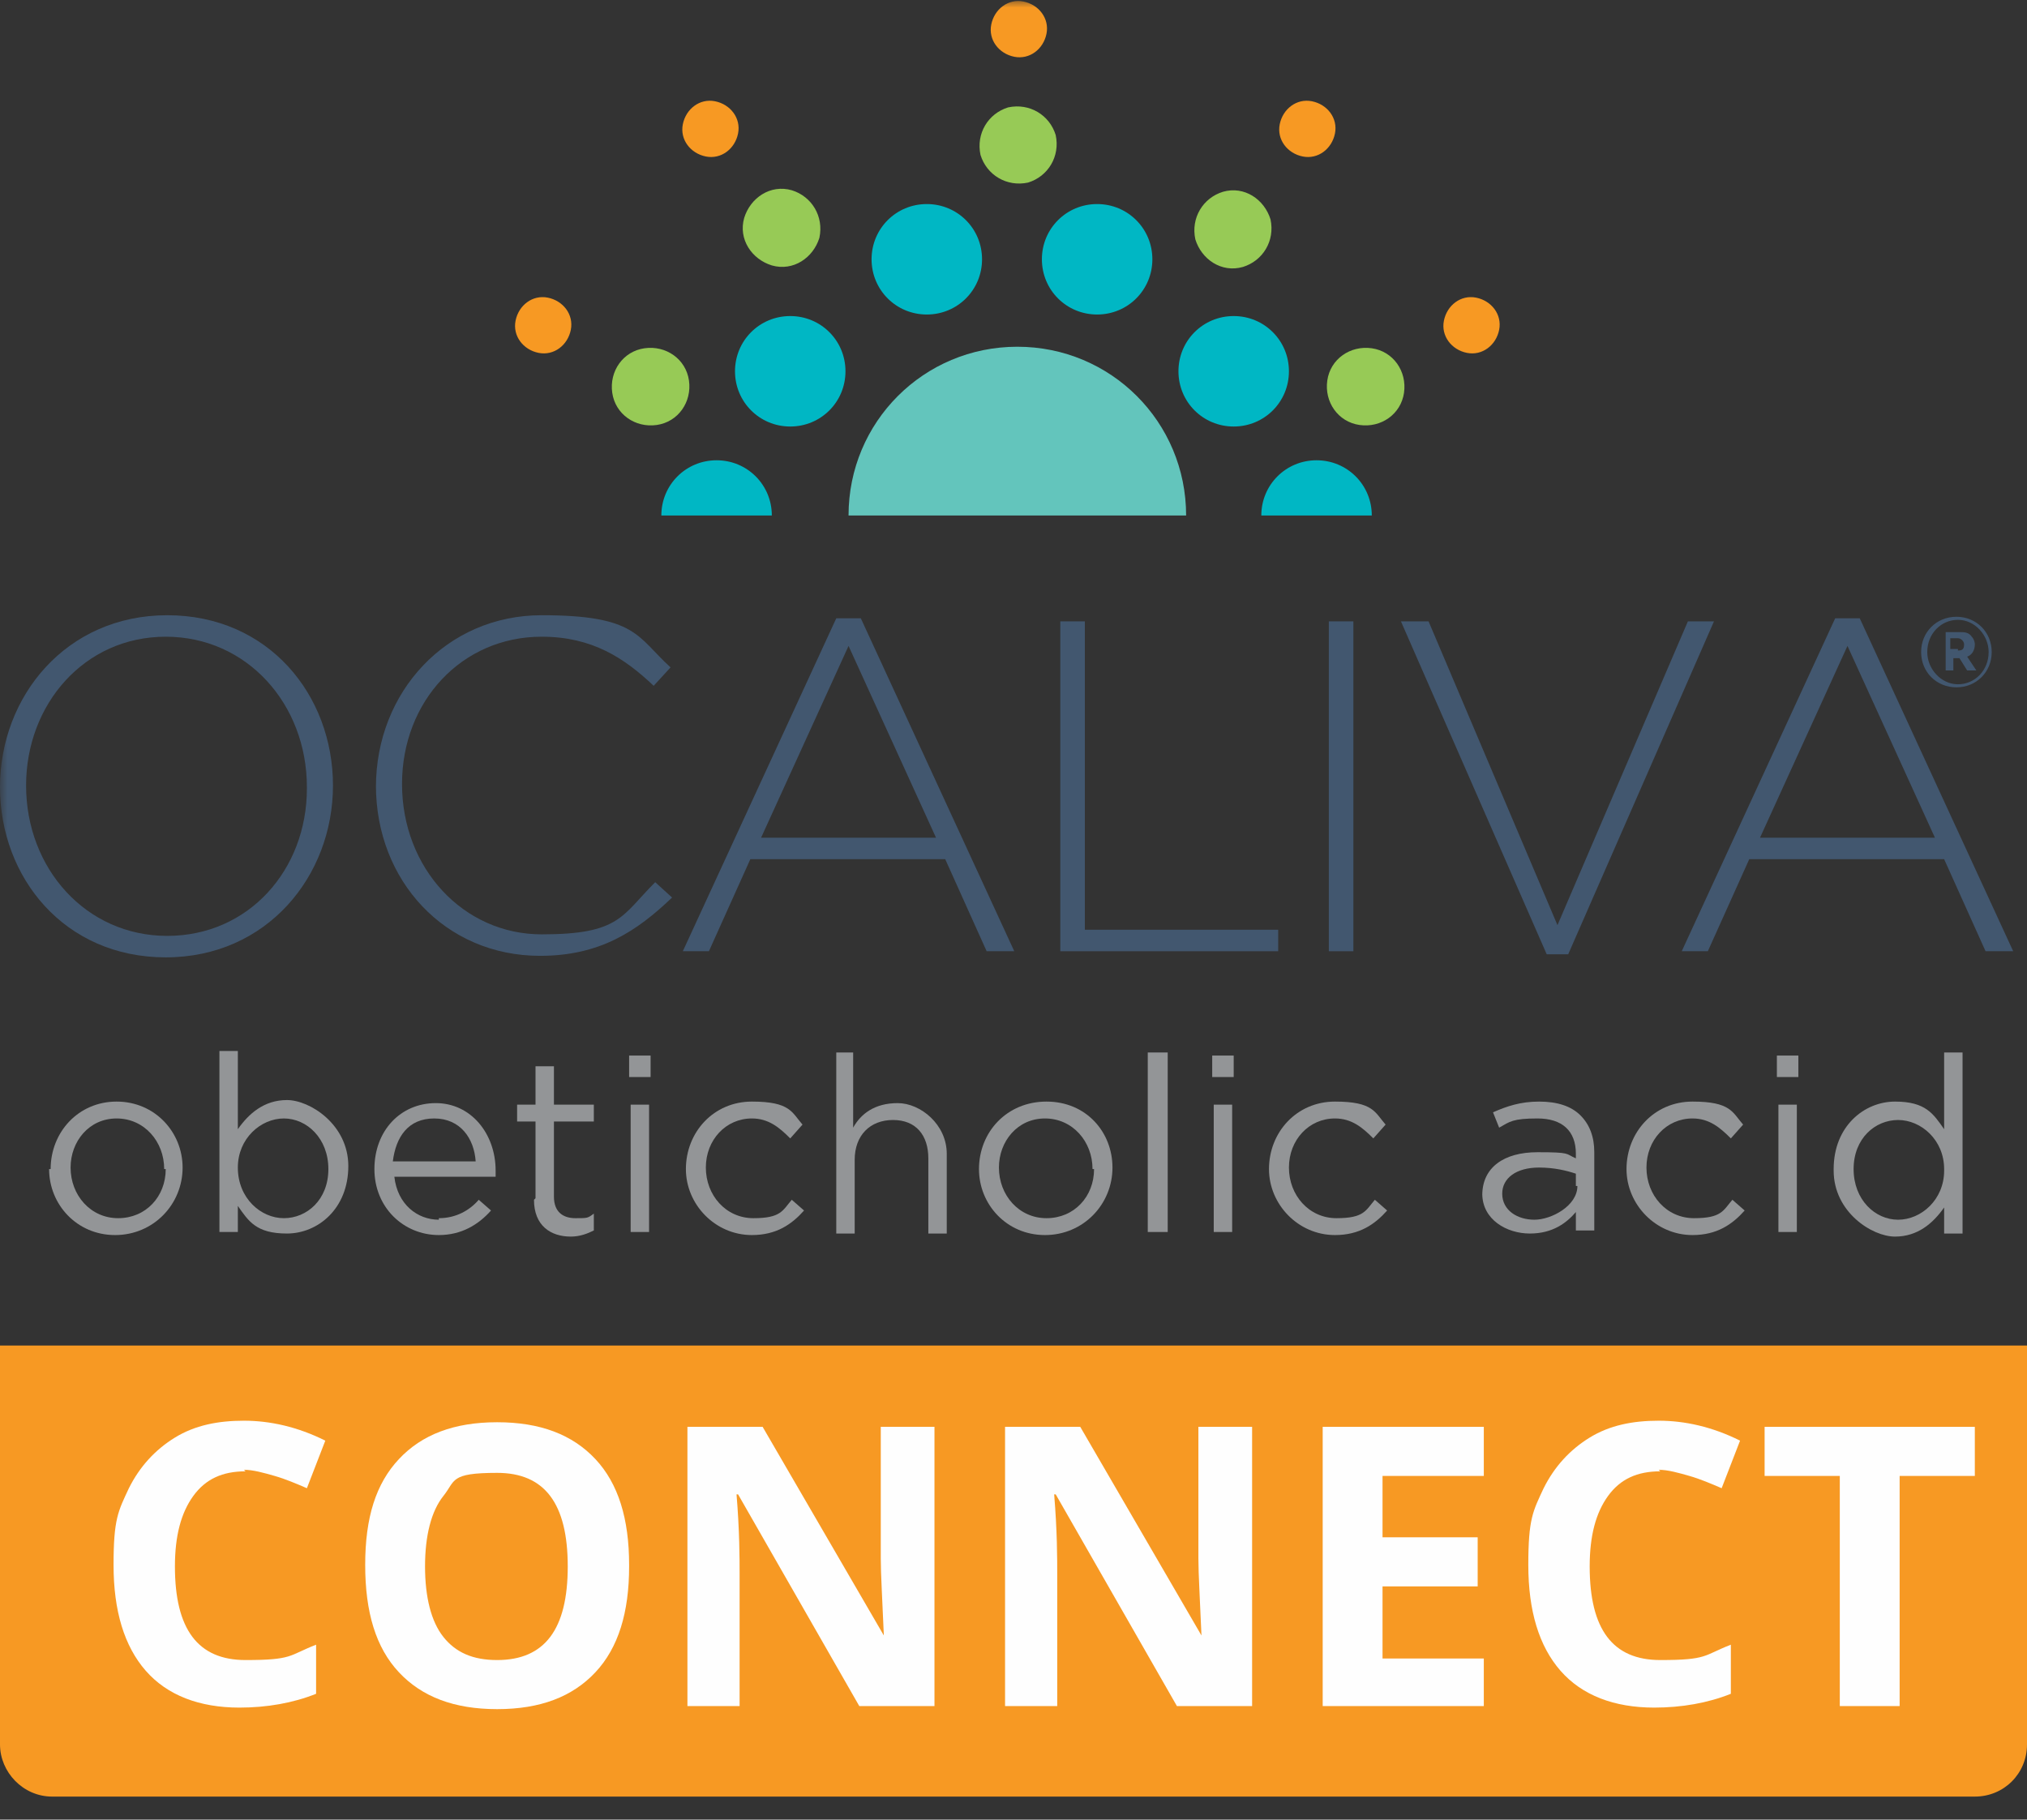 <?xml version="1.0" encoding="UTF-8"?>
<svg id="Layer_1" data-name="Layer 1" xmlns="http://www.w3.org/2000/svg" xmlns:xlink="http://www.w3.org/1999/xlink" version="1.1" viewBox="0 0 132.1 118.6">
  <rect x="0" y="0" width="132.1" height="118.6" fill="#333333" stroke="none"/>
  <defs>
    <style>
      .cls-1 {
        mask: url(#mask-35);
      }

      .cls-2 {
        mask: url(#mask-31);
      }

      .cls-3 {
        mask: url(#mask-30);
      }

      .cls-4 {
        mask: url(#mask-32);
      }

      .cls-5 {
        mask: url(#mask-34);
      }

      .cls-6 {
        mask: url(#mask-33);
      }

      .cls-7 {
        mask: url(#mask-22);
      }

      .cls-8 {
        mask: url(#mask-23);
      }

      .cls-9 {
        mask: url(#mask-24);
      }

      .cls-10 {
        mask: url(#mask-25);
      }

      .cls-11 {
        mask: url(#mask-15);
      }

      .cls-12 {
        mask: url(#mask-17);
      }

      .cls-13 {
        mask: url(#mask-18);
      }

      .cls-14 {
        mask: url(#mask-14);
      }

      .cls-15 {
        mask: url(#mask-13);
      }

      .cls-16 {
        mask: url(#mask-19);
      }

      .cls-17 {
        mask: url(#mask-12);
      }

      .cls-18 {
        mask: url(#mask-20);
      }

      .cls-19 {
        mask: url(#mask-21);
      }

      .cls-20 {
        mask: url(#mask-11);
      }

      .cls-21 {
        mask: url(#mask-16);
      }

      .cls-22 {
        mask: url(#mask-10);
      }

      .cls-23 {
        mask: url(#mask-27);
      }

      .cls-24 {
        mask: url(#mask-28);
      }

      .cls-25 {
        mask: url(#mask-29);
      }

      .cls-26 {
        mask: url(#mask-26);
      }

      .cls-27 {
        fill: #939597;
      }

      .cls-27, .cls-28, .cls-29, .cls-30, .cls-31, .cls-32, .cls-33, .cls-34 {
        stroke-width: 0px;
      }

      .cls-27, .cls-28, .cls-29, .cls-30, .cls-31, .cls-33, .cls-34 {
        fill-rule: evenodd;
      }

      .cls-35 {
        mask: url(#mask);
      }

      .cls-28 {
        fill: #42576f;
      }

      .cls-36 {
        mask: url(#mask-2-3);
      }

      .cls-29 {
        fill: #97ca56;
      }

      .cls-30 {
        fill: #00b7c4;
      }

      .cls-31 {
        fill: #f79923;
      }

      .cls-32 {
        fill: #fefefe;
      }

      .cls-33 {
        fill: #fff;
      }

      .cls-37 {
        isolation: isolate;
      }

      .cls-34 {
        fill: #63c5bc;
      }

      .cls-38 {
        mask: url(#mask-3);
      }

      .cls-39 {
        mask: url(#mask-5);
      }

      .cls-40 {
        mask: url(#mask-4);
      }

      .cls-41 {
        mask: url(#mask-1);
      }

      .cls-42 {
        mask: url(#mask-7);
      }

      .cls-43 {
        mask: url(#mask-6);
      }

      .cls-44 {
        mask: url(#mask-8);
      }

      .cls-45 {
        mask: url(#mask-9);
      }
    </style>
    <mask id="mask" x="0" y="0" width="132.3" height="121.1" maskUnits="userSpaceOnUse">
      <g id="mask-2">
        <polygon id="path-1" class="cls-33" points="0 121.1 132.2 121.1 132.2 0 0 0 0 121.1"/>
      </g>
    </mask>
    <mask id="mask-1" x="0" y="0" width="132.3" height="121.1" maskUnits="userSpaceOnUse">
      <g id="mask-2-2" data-name="mask-2">
        <polygon id="path-1-2" data-name="path-1" class="cls-33" points="0 121.1 132.2 121.1 132.2 0 0 0 0 121.1"/>
      </g>
    </mask>
    <mask id="mask-2-3" data-name="mask-2" x="0" y="0" width="132.3" height="121.1" maskUnits="userSpaceOnUse">
      <g id="mask-2-4" data-name="mask-2">
        <polygon id="path-1-3" data-name="path-1" class="cls-33" points="0 121.1 132.2 121.1 132.2 0 0 0 0 121.1"/>
      </g>
    </mask>
    <mask id="mask-3" x="0" y="0" width="132.3" height="121.1" maskUnits="userSpaceOnUse">
      <g id="mask-2-5" data-name="mask-2">
        <polygon id="path-1-4" data-name="path-1" class="cls-33" points="0 121.1 132.2 121.1 132.2 0 0 0 0 121.1"/>
      </g>
    </mask>
    <mask id="mask-4" x="0" y="0" width="132.3" height="121.1" maskUnits="userSpaceOnUse">
      <g id="mask-2-6" data-name="mask-2">
        <polygon id="path-1-5" data-name="path-1" class="cls-33" points="0 121.1 132.2 121.1 132.2 0 0 0 0 121.1"/>
      </g>
    </mask>
    <mask id="mask-5" x="0" y="0" width="132.3" height="121.1" maskUnits="userSpaceOnUse">
      <g id="mask-2-7" data-name="mask-2">
        <polygon id="path-1-6" data-name="path-1" class="cls-33" points="0 121.1 132.2 121.1 132.2 0 0 0 0 121.1"/>
      </g>
    </mask>
    <mask id="mask-6" x="0" y="0" width="132.3" height="121.1" maskUnits="userSpaceOnUse">
      <g id="mask-2-8" data-name="mask-2">
        <polygon id="path-1-7" data-name="path-1" class="cls-33" points="0 121.1 132.2 121.1 132.2 0 0 0 0 121.1"/>
      </g>
    </mask>
    <mask id="mask-7" x="0" y="0" width="132.3" height="121.1" maskUnits="userSpaceOnUse">
      <g id="mask-2-9" data-name="mask-2">
        <polygon id="path-1-8" data-name="path-1" class="cls-33" points="0 121.1 132.2 121.1 132.2 0 0 0 0 121.1"/>
      </g>
    </mask>
    <mask id="mask-8" x="0" y="0" width="132.3" height="121.1" maskUnits="userSpaceOnUse">
      <g id="mask-2-10" data-name="mask-2">
        <polygon id="path-1-9" data-name="path-1" class="cls-33" points="0 121.1 132.2 121.1 132.2 0 0 0 0 121.1"/>
      </g>
    </mask>
    <mask id="mask-9" x="0" y="0" width="132.3" height="121.1" maskUnits="userSpaceOnUse">
      <g id="mask-2-11" data-name="mask-2">
        <polygon id="path-1-10" data-name="path-1" class="cls-33" points="0 121.1 132.2 121.1 132.2 0 0 0 0 121.1"/>
      </g>
    </mask>
    <mask id="mask-10" x="0" y="0" width="132.3" height="121.1" maskUnits="userSpaceOnUse">
      <g id="mask-2-12" data-name="mask-2">
        <polygon id="path-1-11" data-name="path-1" class="cls-33" points="0 121.1 132.2 121.1 132.2 0 0 0 0 121.1"/>
      </g>
    </mask>
    <mask id="mask-11" x="0" y="0" width="132.3" height="121.1" maskUnits="userSpaceOnUse">
      <g id="mask-2-13" data-name="mask-2">
        <polygon id="path-1-12" data-name="path-1" class="cls-33" points="0 121.1 132.2 121.1 132.2 0 0 0 0 121.1"/>
      </g>
    </mask>
    <mask id="mask-12" x="0" y="0" width="132.3" height="121.1" maskUnits="userSpaceOnUse">
      <g id="mask-2-14" data-name="mask-2">
        <polygon id="path-1-13" data-name="path-1" class="cls-33" points="0 121.1 132.2 121.1 132.2 0 0 0 0 121.1"/>
      </g>
    </mask>
    <mask id="mask-13" x="0" y="0" width="132.3" height="121.1" maskUnits="userSpaceOnUse">
      <g id="mask-2-15" data-name="mask-2">
        <polygon id="path-1-14" data-name="path-1" class="cls-33" points="0 121.1 132.2 121.1 132.2 0 0 0 0 121.1"/>
      </g>
    </mask>
    <mask id="mask-14" x="0" y="0" width="132.3" height="121.1" maskUnits="userSpaceOnUse">
      <g id="mask-2-16" data-name="mask-2">
        <polygon id="path-1-15" data-name="path-1" class="cls-33" points="0 121.1 132.2 121.1 132.2 0 0 0 0 121.1"/>
      </g>
    </mask>
    <mask id="mask-15" x="0" y="0" width="132.3" height="121.1" maskUnits="userSpaceOnUse">
      <g id="mask-2-17" data-name="mask-2">
        <polygon id="path-1-16" data-name="path-1" class="cls-33" points="0 121.1 132.2 121.1 132.2 0 0 0 0 121.1"/>
      </g>
    </mask>
    <mask id="mask-16" x="0" y="0" width="132.3" height="121.1" maskUnits="userSpaceOnUse">
      <g id="mask-2-18" data-name="mask-2">
        <polygon id="path-1-17" data-name="path-1" class="cls-33" points="0 121.1 132.2 121.1 132.2 0 0 0 0 121.1"/>
      </g>
    </mask>
    <mask id="mask-17" x="0" y="0" width="132.3" height="121.1" maskUnits="userSpaceOnUse">
      <g id="mask-2-19" data-name="mask-2">
        <polygon id="path-1-18" data-name="path-1" class="cls-33" points="0 121.1 132.2 121.1 132.2 0 0 0 0 121.1"/>
      </g>
    </mask>
    <mask id="mask-18" x="0" y="0" width="132.3" height="121.1" maskUnits="userSpaceOnUse">
      <g id="mask-2-20" data-name="mask-2">
        <polygon id="path-1-19" data-name="path-1" class="cls-33" points="0 121.1 132.2 121.1 132.2 0 0 0 0 121.1"/>
      </g>
    </mask>
    <mask id="mask-19" x="0" y="0" width="132.3" height="121.1" maskUnits="userSpaceOnUse">
      <g id="mask-2-21" data-name="mask-2">
        <polygon id="path-1-20" data-name="path-1" class="cls-33" points="0 121.1 132.2 121.1 132.2 0 0 0 0 121.1"/>
      </g>
    </mask>
    <mask id="mask-20" x="0" y="0" width="132.3" height="121.1" maskUnits="userSpaceOnUse">
      <g id="mask-2-22" data-name="mask-2">
        <polygon id="path-1-21" data-name="path-1" class="cls-33" points="0 121.1 132.2 121.1 132.2 0 0 0 0 121.1"/>
      </g>
    </mask>
    <mask id="mask-21" x="0" y="0" width="132.3" height="121.1" maskUnits="userSpaceOnUse">
      <g id="mask-2-23" data-name="mask-2">
        <polygon id="path-1-22" data-name="path-1" class="cls-33" points="0 121.1 132.2 121.1 132.2 0 0 0 0 121.1"/>
      </g>
    </mask>
    <mask id="mask-22" x="0" y="0" width="132.3" height="121.1" maskUnits="userSpaceOnUse">
      <g id="mask-2-24" data-name="mask-2">
        <polygon id="path-1-23" data-name="path-1" class="cls-33" points="0 121.1 132.2 121.1 132.2 0 0 0 0 121.1"/>
      </g>
    </mask>
    <mask id="mask-23" x="0" y="0" width="132.3" height="121.1" maskUnits="userSpaceOnUse">
      <g id="mask-2-25" data-name="mask-2">
        <polygon id="path-1-24" data-name="path-1" class="cls-33" points="0 121.1 132.2 121.1 132.2 0 0 0 0 121.1"/>
      </g>
    </mask>
    <mask id="mask-24" x="0" y="0" width="132.3" height="121.1" maskUnits="userSpaceOnUse">
      <g id="mask-2-26" data-name="mask-2">
        <polygon id="path-1-25" data-name="path-1" class="cls-33" points="0 121.1 132.2 121.1 132.2 0 0 0 0 121.1"/>
      </g>
    </mask>
    <mask id="mask-25" x="0" y="0" width="132.3" height="121.1" maskUnits="userSpaceOnUse">
      <g id="mask-2-27" data-name="mask-2">
        <polygon id="path-1-26" data-name="path-1" class="cls-33" points="0 121.1 132.2 121.1 132.2 0 0 0 0 121.1"/>
      </g>
    </mask>
    <mask id="mask-26" x="0" y="0" width="132.3" height="121.1" maskUnits="userSpaceOnUse">
      <g id="mask-2-28" data-name="mask-2">
        <polygon id="path-1-27" data-name="path-1" class="cls-33" points="0 121.1 132.2 121.1 132.2 0 0 0 0 121.1"/>
      </g>
    </mask>
    <mask id="mask-27" x="0" y="0" width="132.3" height="121.1" maskUnits="userSpaceOnUse">
      <g id="mask-2-29" data-name="mask-2">
        <polygon id="path-1-28" data-name="path-1" class="cls-33" points="0 121.1 132.2 121.1 132.2 0 0 0 0 121.1"/>
      </g>
    </mask>
    <mask id="mask-28" x="0" y="0" width="132.3" height="121.1" maskUnits="userSpaceOnUse">
      <g id="mask-2-30" data-name="mask-2">
        <polygon id="path-1-29" data-name="path-1" class="cls-33" points="0 121.1 132.2 121.1 132.2 0 0 0 0 121.1"/>
      </g>
    </mask>
    <mask id="mask-29" x="0" y="0" width="132.3" height="121.1" maskUnits="userSpaceOnUse">
      <g id="mask-2-31" data-name="mask-2">
        <polygon id="path-1-30" data-name="path-1" class="cls-33" points="0 121.1 132.2 121.1 132.2 0 0 0 0 121.1"/>
      </g>
    </mask>
    <mask id="mask-30" x="0" y="0" width="132.3" height="121.1" maskUnits="userSpaceOnUse">
      <g id="mask-2-32" data-name="mask-2">
        <polygon id="path-1-31" data-name="path-1" class="cls-33" points="0 121.1 132.2 121.1 132.2 0 0 0 0 121.1"/>
      </g>
    </mask>
    <mask id="mask-31" x="0" y="0" width="132.3" height="121.1" maskUnits="userSpaceOnUse">
      <g id="mask-2-33" data-name="mask-2">
        <polygon id="path-1-32" data-name="path-1" class="cls-33" points="0 121.1 132.2 121.1 132.2 0 0 0 0 121.1"/>
      </g>
    </mask>
    <mask id="mask-32" x="0" y="0" width="132.3" height="121.1" maskUnits="userSpaceOnUse">
      <g id="mask-2-34" data-name="mask-2">
        <polygon id="path-1-33" data-name="path-1" class="cls-33" points="0 121.1 132.2 121.1 132.2 0 0 0 0 121.1"/>
      </g>
    </mask>
    <mask id="mask-33" x="0" y="0" width="132.3" height="121.1" maskUnits="userSpaceOnUse">
      <g id="mask-2-35" data-name="mask-2">
        <polygon id="path-1-34" data-name="path-1" class="cls-33" points="0 121.1 132.2 121.1 132.2 0 0 0 0 121.1"/>
      </g>
    </mask>
    <mask id="mask-34" x="0" y="0" width="132.3" height="121.1" maskUnits="userSpaceOnUse">
      <g id="mask-2-36" data-name="mask-2">
        <polygon id="path-1-35" data-name="path-1" class="cls-33" points="0 121.1 132.2 121.1 132.2 0 0 0 0 121.1"/>
      </g>
    </mask>
    <mask id="mask-35" x="0" y="0" width="132.3" height="121.1" maskUnits="userSpaceOnUse">
      <g id="mask-2-37" data-name="mask-2">
        <polygon id="path-1-36" data-name="path-1" class="cls-33" points="0 121.1 132.2 121.1 132.2 0 0 0 0 121.1"/>
      </g>
    </mask>
  </defs>
  <g id="APOK">
    <g id="_1" data-name="1">
      <g id="Group-49-Copy-2">
        <g id="Group-48">
          <path id="Fill-1" class="cls-31" d="M128.7,117.1H3.4C1.5,117.1,0,115.5,0,113.7v-26h132.1v26c0,1.9-1.5,3.4-3.4,3.4"/>
          <path id="Fill-3" class="cls-27" d="M10.7,76.2h0c0-1.8-1.3-3.3-3.1-3.3s-3,1.5-3,3.2h0c0,1.8,1.3,3.3,3.1,3.3s3.1-1.4,3.1-3.2M3.3,76.2h0c0-2.4,1.8-4.4,4.3-4.4s4.3,2,4.3,4.3h0c0,2.4-1.9,4.4-4.4,4.4s-4.3-2-4.3-4.3"/>
          <path id="Fill-5" class="cls-27" d="M21.4,76.2h0c0-2-1.4-3.3-2.9-3.3s-3,1.3-3,3.2h0c0,2,1.5,3.3,3,3.3s2.9-1.2,2.9-3.2M15.5,78.7v1.6h-1.2v-11.8h1.2v5.1c.7-1,1.7-1.9,3.2-1.9s4,1.6,4,4.3h0c0,2.8-2,4.4-4,4.4s-2.5-.8-3.2-1.8"/>
          <path id="Fill-7" class="cls-27" d="M31,75.7c-.1-1.5-1-2.8-2.7-2.8s-2.5,1.2-2.7,2.8h5.4ZM28.6,79.4c1.1,0,2-.5,2.6-1.2l.8.7c-.8.9-1.9,1.6-3.4,1.6-2.3,0-4.2-1.8-4.2-4.3s1.7-4.3,4-4.3,3.9,2,3.9,4.4,0,.2,0,.4h-6.6c.2,1.8,1.5,2.8,2.9,2.8h0Z"/>
          <path id="Fill-9" class="cls-27" d="M34.9,78.1v-5h-1.2v-1.1h1.2v-2.5h1.2v2.5h2.6v1.1h-2.6v4.9c0,1,.6,1.4,1.4,1.4s.8,0,1.2-.3v1.1c-.4.2-.9.4-1.5.4-1.3,0-2.4-.7-2.4-2.4"/>
          <g class="cls-35">
            <path id="Fill-11" class="cls-27" d="M41.1,80.3h1.2v-8.3h-1.2v8.3ZM41,70.2h1.4v-1.4h-1.4v1.4Z"/>
          </g>
          <g class="cls-41">
            <path id="Fill-13" class="cls-27" d="M44.7,76.2h0c0-2.4,1.8-4.4,4.3-4.4s2.6.7,3.3,1.5l-.8.9c-.7-.7-1.4-1.3-2.5-1.3-1.7,0-3,1.4-3,3.2h0c0,1.8,1.3,3.3,3.1,3.3s1.9-.5,2.5-1.2l.8.7c-.8.9-1.8,1.6-3.4,1.6-2.4,0-4.3-2-4.3-4.3"/>
          </g>
          <g class="cls-36">
            <path id="Fill-14" class="cls-27" d="M54.4,68.6h1.2v4.9c.5-.9,1.4-1.6,2.9-1.6s3.2,1.4,3.2,3.3v5.2h-1.2v-4.9c0-1.5-.8-2.5-2.3-2.5s-2.5,1-2.5,2.6v4.8h-1.2v-11.8Z"/>
          </g>
          <g class="cls-38">
            <path id="Fill-15" class="cls-27" d="M71.2,76.2h0c0-1.8-1.3-3.3-3.1-3.3s-3,1.5-3,3.2h0c0,1.8,1.3,3.3,3.1,3.3s3.1-1.4,3.1-3.2M63.8,76.2h0c0-2.4,1.8-4.4,4.4-4.4s4.3,2,4.3,4.3h0c0,2.4-1.9,4.4-4.4,4.4s-4.3-2-4.3-4.3"/>
          </g>
          <g class="cls-40">
            <polygon id="Fill-16" class="cls-27" points="74.8 80.3 76.1 80.3 76.1 68.6 74.8 68.6 74.8 80.3"/>
          </g>
          <g class="cls-39">
            <path id="Fill-17" class="cls-27" d="M79.1,80.3h1.2v-8.3h-1.2v8.3ZM79,70.2h1.4v-1.4h-1.4v1.4Z"/>
          </g>
          <g class="cls-43">
            <path id="Fill-18" class="cls-27" d="M82.7,76.2h0c0-2.4,1.8-4.4,4.3-4.4s2.6.7,3.3,1.5l-.8.9c-.7-.7-1.4-1.3-2.5-1.3-1.7,0-3,1.4-3,3.2h0c0,1.8,1.3,3.3,3.1,3.3s1.9-.5,2.5-1.2l.8.7c-.8.9-1.8,1.6-3.4,1.6-2.4,0-4.3-2-4.3-4.3"/>
          </g>
          <g class="cls-42">
            <path id="Fill-19" class="cls-27" d="M102.7,77.3v-.8c-.6-.2-1.4-.4-2.4-.4-1.5,0-2.4.7-2.4,1.7h0c0,1.1,1,1.7,2.1,1.7s2.8-.9,2.8-2.2M96.6,77.9h0c0-1.8,1.4-2.8,3.6-2.8s1.8.1,2.5.4v-.3c0-1.5-.9-2.3-2.5-2.3s-1.8.2-2.5.6l-.4-1c.9-.4,1.8-.7,3-.7s2.1.3,2.7.9c.6.6.9,1.4.9,2.4v5.1h-1.2v-1.2c-.6.7-1.5,1.4-3,1.4s-3.1-.9-3.1-2.6"/>
          </g>
          <g class="cls-44">
            <path id="Fill-20" class="cls-27" d="M106,76.2h0c0-2.4,1.8-4.4,4.3-4.4s2.6.7,3.3,1.5l-.8.9c-.7-.7-1.4-1.3-2.5-1.3-1.7,0-3,1.4-3,3.2h0c0,1.8,1.3,3.3,3.1,3.3s1.9-.5,2.5-1.2l.8.7c-.8.9-1.8,1.6-3.4,1.6-2.4,0-4.3-2-4.3-4.3"/>
          </g>
          <g class="cls-45">
            <path id="Fill-21" class="cls-27" d="M115.9,80.3h1.2v-8.3h-1.2v8.3ZM115.8,70.2h1.4v-1.4h-1.4v1.4Z"/>
          </g>
          <g class="cls-22">
            <path id="Fill-22" class="cls-27" d="M126.7,76.2h0c0-1.9-1.5-3.2-3-3.2s-2.9,1.2-2.9,3.2h0c0,2,1.4,3.3,2.9,3.3s3-1.3,3-3.2M119.5,76.2h0c0-2.8,2-4.4,4-4.4s2.5.8,3.2,1.8v-5h1.2v11.8h-1.2v-1.7c-.7,1-1.7,1.9-3.2,1.9s-4-1.6-4-4.3"/>
          </g>
          <g class="cls-20">
            <path id="Fill-23" class="cls-30" d="M55.1,24.2c0,2-1.6,3.6-3.6,3.6s-3.6-1.6-3.6-3.6,1.6-3.6,3.6-3.6,3.6,1.6,3.6,3.6"/>
          </g>
          <g class="cls-17">
            <path id="Fill-24" class="cls-30" d="M64,16.9c0,2-1.6,3.6-3.6,3.6s-3.6-1.6-3.6-3.6,1.6-3.6,3.6-3.6,3.6,1.6,3.6,3.6"/>
          </g>
          <g class="cls-15">
            <path id="Fill-25" class="cls-30" d="M76.8,24.2c0,2,1.6,3.6,3.6,3.6s3.6-1.6,3.6-3.6-1.6-3.6-3.6-3.6-3.6,1.6-3.6,3.6"/>
          </g>
          <g class="cls-14">
            <path id="Fill-26" class="cls-30" d="M67.9,16.9c0,2,1.6,3.6,3.6,3.6s3.6-1.6,3.6-3.6-1.6-3.6-3.6-3.6-3.6,1.6-3.6,3.6"/>
          </g>
          <g class="cls-11">
            <path id="Fill-27" class="cls-30" d="M43.1,33.6c0-2,1.6-3.6,3.6-3.6s3.6,1.6,3.6,3.6h-7.2Z"/>
          </g>
          <g class="cls-21">
            <path id="Fill-28" class="cls-30" d="M82.2,33.6c0-2,1.6-3.6,3.6-3.6s3.6,1.6,3.6,3.6h-7.2Z"/>
          </g>
          <g class="cls-12">
            <path id="Fill-29" class="cls-34" d="M55.3,33.6c0-6.1,4.9-11,11-11s11,4.9,11,11h-22Z"/>
          </g>
          <g class="cls-13">
            <path id="Fill-30" class="cls-29" d="M91.5,25.6c-.2,1.4-1.5,2.3-2.9,2.1-1.4-.2-2.3-1.5-2.1-2.9.2-1.4,1.5-2.3,2.9-2.1,1.4.2,2.3,1.5,2.1,2.9"/>
          </g>
          <g class="cls-16">
            <path id="Fill-31" class="cls-29" d="M82.8,14.3c.3,1.4-.5,2.7-1.8,3.1-1.4.4-2.7-.5-3.1-1.8-.3-1.4.5-2.7,1.8-3.1,1.4-.4,2.7.5,3.1,1.8"/>
          </g>
          <g class="cls-18">
            <path id="Fill-32" class="cls-29" d="M39.9,25.6c.2,1.4,1.5,2.3,2.9,2.1,1.4-.2,2.3-1.5,2.1-2.9-.2-1.4-1.5-2.3-2.9-2.1-1.4.2-2.3,1.5-2.1,2.9"/>
          </g>
          <g class="cls-19">
            <path id="Fill-33" class="cls-29" d="M48.5,14.2c-.4,1.4.5,2.7,1.8,3.1,1.4.4,2.7-.5,3.1-1.8.3-1.4-.5-2.7-1.8-3.1-1.4-.4-2.7.5-3.1,1.8"/>
          </g>
          <g class="cls-7">
            <path id="Fill-34" class="cls-29" d="M68.8,8.8c.3,1.4-.5,2.7-1.8,3.1-1.4.3-2.7-.5-3.1-1.8-.3-1.4.5-2.7,1.8-3.1,1.4-.3,2.7.5,3.1,1.8"/>
          </g>
          <g class="cls-8">
            <path id="Fill-35" class="cls-31" d="M97.7,21.5c-.2,1-1.1,1.7-2.1,1.5-1-.2-1.7-1.1-1.5-2.1.2-1,1.1-1.7,2.1-1.5,1,.2,1.7,1.1,1.5,2.1"/>
          </g>
          <g class="cls-9">
            <path id="Fill-36" class="cls-31" d="M87,8.7c-.2,1-1.1,1.7-2.1,1.5-1-.2-1.7-1.1-1.5-2.1.2-1,1.1-1.7,2.1-1.5,1,.2,1.7,1.1,1.5,2.1"/>
          </g>
          <g class="cls-10">
            <path id="Fill-37" class="cls-31" d="M68.2,2.2c-.2,1-1.1,1.7-2.1,1.5-1-.2-1.7-1.1-1.5-2.1.2-1,1.1-1.7,2.1-1.5,1,.2,1.7,1.1,1.5,2.1"/>
          </g>
          <g class="cls-26">
            <path id="Fill-38" class="cls-31" d="M48.1,8.7c-.2,1-1.1,1.7-2.1,1.5-1-.2-1.7-1.1-1.5-2.1.2-1,1.1-1.7,2.1-1.5,1,.2,1.7,1.1,1.5,2.1"/>
          </g>
          <g class="cls-23">
            <path id="Fill-39" class="cls-31" d="M37.2,21.5c-.2,1-1.1,1.7-2.1,1.5-1-.2-1.7-1.1-1.5-2.1.2-1,1.1-1.7,2.1-1.5,1,.2,1.7,1.1,1.5,2.1"/>
          </g>
          <g class="cls-24">
            <path id="Fill-40" class="cls-28" d="M20,51.3h0c0-5.4-3.9-9.8-9.2-9.8S1.7,45.9,1.7,51.2h0c0,5.4,3.9,9.8,9.2,9.8s9.1-4.3,9.1-9.6M0,51.3h0c0-5.9,4.3-11.2,10.9-11.2s10.8,5.2,10.8,11.1h0c0,5.9-4.3,11.2-10.9,11.2S0,57.2,0,51.3"/>
          </g>
          <g class="cls-25">
            <path id="Fill-41" class="cls-28" d="M24.5,51.3h0c0-6.2,4.6-11.2,10.8-11.2s6.2,1.4,8.4,3.4l-1.1,1.2c-1.9-1.8-4-3.2-7.3-3.2-5.2,0-9.1,4.2-9.1,9.6h0c0,5.5,4,9.8,9.1,9.8s5.2-1.2,7.4-3.4l1.1,1c-2.3,2.2-4.7,3.8-8.6,3.8-6.2,0-10.7-4.9-10.7-11.1"/>
          </g>
          <g class="cls-3">
            <path id="Fill-42" class="cls-28" d="M61,54.6l-5.7-12.5-5.7,12.5h11.4ZM54.6,40.3h1.5l10,21.7h-1.8l-2.7-6h-12.7l-2.7,6h-1.7l10-21.7Z"/>
          </g>
          <g class="cls-2">
            <polygon id="Fill-43" class="cls-28" points="69.1 40.5 70.7 40.5 70.7 60.6 83.3 60.6 83.3 62 69.1 62 69.1 40.5"/>
          </g>
          <g class="cls-4">
            <polygon id="Fill-44" class="cls-28" points="86.6 62 88.2 62 88.2 40.5 86.6 40.5 86.6 62"/>
          </g>
          <g class="cls-6">
            <polygon id="Fill-45" class="cls-28" points="91.3 40.5 93.1 40.5 101.5 60.3 110 40.5 111.7 40.5 102.2 62.2 100.8 62.2 91.3 40.5"/>
          </g>
          <g class="cls-5">
            <path id="Fill-46" class="cls-28" d="M126.1,54.6l-5.7-12.5-5.7,12.5h11.4ZM119.7,40.3h1.5l10,21.7h-1.8l-2.7-6h-12.7l-2.7,6h-1.7l10-21.7Z"/>
          </g>
          <g class="cls-1">
            <path id="Fill-47" class="cls-28" d="M127.6,42.4c.3,0,.4-.1.4-.4h0c0-.2-.2-.4-.4-.4h-.5v.7h.5ZM126.6,41.2h1.1c.3,0,.6,0,.8.3.1.1.2.3.2.5h0c0,.4-.2.7-.5.8l.6.9h-.6l-.5-.8h-.4v.8h-.5v-2.5ZM129.6,42.5h0c0-1.1-.9-2.1-2-2.1s-2,.9-2,2.1h0c0,1.1.9,2.1,2,2.1s2-.9,2-2.1h0ZM125.2,42.5h0c0-1.3,1-2.3,2.3-2.3s2.3,1,2.3,2.3h0c0,1.3-1,2.3-2.3,2.3s-2.3-1-2.3-2.3h0Z"/>
          </g>
        </g>
        <g id="CONNECT" class="cls-37">
          <g class="cls-37">
            <path class="cls-32" d="M16,95.9c-1.5,0-2.6.5-3.4,1.6-.8,1.1-1.2,2.6-1.2,4.6,0,4.1,1.5,6.1,4.6,6.1s2.8-.3,4.6-1v3.2c-1.5.6-3.2.9-5,.9-2.6,0-4.7-.8-6.1-2.4-1.4-1.6-2.1-3.9-2.1-6.9s.3-3.5,1-5c.7-1.4,1.7-2.5,3-3.3,1.3-.8,2.8-1.1,4.5-1.1s3.5.4,5.3,1.3l-1.2,3.1c-.7-.3-1.4-.6-2.1-.8-.7-.2-1.4-.4-2-.4Z"/>
            <path class="cls-32" d="M41,102.1c0,3-.7,5.3-2.2,6.9s-3.6,2.4-6.4,2.4-4.9-.8-6.4-2.4-2.2-3.9-2.2-7,.7-5.3,2.2-6.9c1.5-1.6,3.6-2.4,6.4-2.4s4.9.8,6.4,2.4c1.5,1.6,2.2,3.9,2.2,6.9ZM27.7,102.1c0,2,.4,3.6,1.2,4.6.8,1,1.9,1.5,3.5,1.5,3.1,0,4.6-2,4.6-6.1s-1.5-6.1-4.6-6.1-2.7.5-3.5,1.5c-.8,1-1.2,2.6-1.2,4.6Z"/>
            <path class="cls-32" d="M60.9,111.2h-4.9l-7.9-13.8h-.1c.2,2.4.2,4.2.2,5.2v8.6h-3.4v-18.2h4.9l7.9,13.6h0c-.1-2.4-.2-4-.2-5v-8.6h3.5v18.2Z"/>
            <path class="cls-32" d="M81.6,111.2h-4.9l-7.9-13.8h-.1c.2,2.4.2,4.2.2,5.2v8.6h-3.4v-18.2h4.9l7.9,13.6h0c-.1-2.4-.2-4-.2-5v-8.6h3.5v18.2Z"/>
            <path class="cls-32" d="M96.7,111.2h-10.5v-18.2h10.5v3.2h-6.6v4h6.2v3.2h-6.2v4.7h6.6v3.2Z"/>
            <path class="cls-32" d="M108.2,95.9c-1.5,0-2.6.5-3.4,1.6-.8,1.1-1.2,2.6-1.2,4.6,0,4.1,1.5,6.1,4.6,6.1s2.8-.3,4.6-1v3.2c-1.5.6-3.2.9-5,.9-2.6,0-4.7-.8-6.1-2.4-1.4-1.6-2.1-3.9-2.1-6.9s.3-3.5,1-5c.7-1.4,1.7-2.5,3-3.3,1.3-.8,2.8-1.1,4.5-1.1s3.5.4,5.3,1.3l-1.2,3.1c-.7-.3-1.4-.6-2.1-.8-.7-.2-1.4-.4-2-.4Z"/>
            <path class="cls-32" d="M123.8,111.2h-3.9v-15h-4.9v-3.2h13.7v3.2h-4.9v15Z"/>
          </g>
        </g>
      </g>
    </g>
  </g>
</svg>